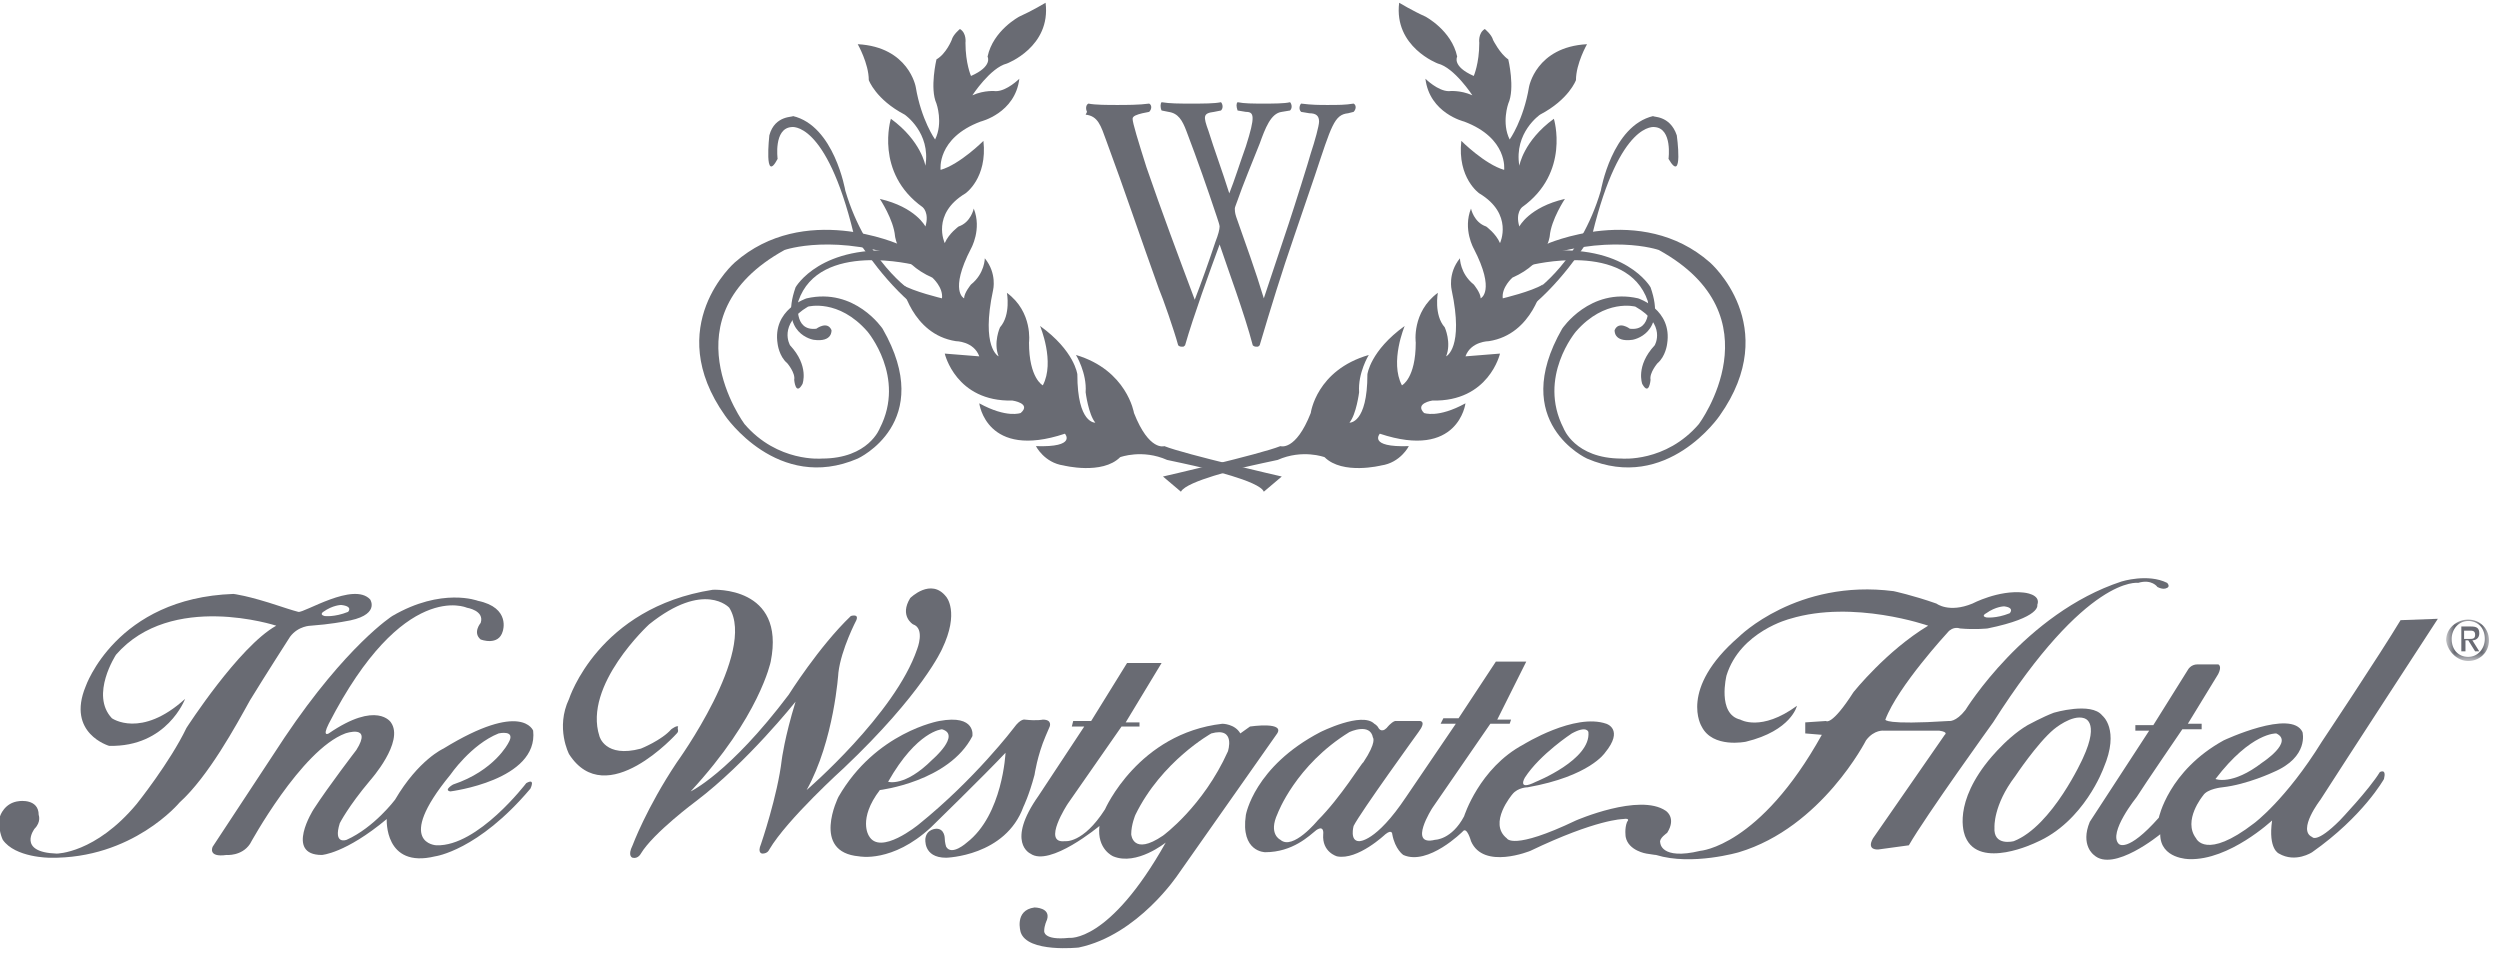 <?xml version="1.0" encoding="utf-8"?>
<!-- Generator: Adobe Illustrator 24.0.0, SVG Export Plug-In . SVG Version: 6.00 Build 0)  -->
<svg version="1.1" id="Layer_1" xmlns="http://www.w3.org/2000/svg" xmlns:xlink="http://www.w3.org/1999/xlink" x="0px" y="0px"
	 viewBox="0 0 181 69" style="enable-background:new 0 0 181 69;" xml:space="preserve">
<style type="text/css">
	.st0{fill-rule:evenodd;clip-rule:evenodd;fill:#696B73;}
	.st1{filter:url(#Adobe_OpacityMaskFilter);}
	.st2{fill-rule:evenodd;clip-rule:evenodd;fill:#FFFFFF;}
	.st3{mask:url(#mask-2_1_);fill-rule:evenodd;clip-rule:evenodd;fill:#696B73;}
</style>
<desc>Created with Sketch.</desc>
<g id="logo:-westgate" transform="translate(749, 5994)">
	<path id="Fill-1" class="st0" d="M-683.9-5976.3c0,0-6.9-3.1-11.9,1.3c0,0-5.3,4.6-0.7,11.1c0,0,3.8,5.6,9.6,3.1
		c0,0,5.7-2.6,1.8-9.4c0,0-2-3-5.5-2.2c0,0-2.5,0.8-2.1,3.3c0,0,0.1,0.9,0.7,1.4c0,0,0.6,0.7,0.5,1.2c0,0,0.1,1.2,0.6,0.3
		c0,0,0.5-1.3-0.9-2.8c0,0-0.9-1.5,1.3-2.8c0,0,2.2-0.6,4.3,1.8c0,0,2.8,3.3,0.9,7c0,0-0.8,2.2-4.2,2.2c0,0-3.2,0.3-5.6-2.5
		c0,0-5.8-7.8,2.9-12.6c0,0,3.7-1.3,9.3,0.8L-683.9-5976.3z"/>
	<path id="Fill-3" class="st0" d="M-682.7-5974.8c0,0-7-1.8-8.5,2.6c0,0-0.4,2.2,1.3,2c0,0,0.8-0.6,1.1,0.1c0,0,0.1,0.9-1.3,0.7
		c0,0-2.5-0.4-1.3-3.8c0,0,1.8-3.2,7.8-2.6C-677.7-5975.1-682.7-5974.8-682.7-5974.8"/>
	<path id="Fill-5" class="st0" d="M-693.3-5984.2c0,0-0.4,3.6,0.6,1.7c0,0-0.3-2.2,1-2.3c0,0,2.5-0.5,4.5,7.7c0,0,1.7,2.9,4.1,5
		l0.1-0.8c0,0-3.3-2.2-4.8-7.3c0,0-0.8-4.7-3.8-5.4C-691.5-5985.5-692.9-5985.7-693.3-5984.2"/>
	<path id="Fill-7" class="st0" d="M-657.5-5958.4l1.3-1.1c0,0-7-1.6-8.5-2.2c0,0-1.1,0.4-2.2-2.4c0,0-0.5-3.1-4.2-4.2
		c0,0,0.8,1.3,0.7,2.7c0,0,0.2,1.6,0.7,2.2c0,0-1.3,0.1-1.3-3.5c0,0-0.2-1.7-2.7-3.5c0,0,1.1,2.6,0.2,4.3c0,0-1-0.5-1-3.1
		c0,0,0.3-2.2-1.6-3.6c0,0,0.3,1.6-0.5,2.5c0,0-0.5,1.1-0.1,2.1c0,0-1.3-0.6-0.4-4.8c0,0,0.3-1.2-0.6-2.3c0,0,0,1.1-1,1.9
		c0,0-0.5,0.6-0.5,1c0,0-1.1-0.5,0.5-3.6c0,0,0.8-1.4,0.2-2.9c0,0-0.2,1-1.1,1.3c0,0-0.7,0.5-1,1.2c0,0-1-2.1,1.5-3.6
		c0,0,1.6-1.1,1.3-3.8c0,0-1.7,1.7-3.1,2.1c0,0-0.3-2.3,2.9-3.5c0,0,2.5-0.6,2.8-3.1c0,0-0.9,0.9-1.7,0.9c0,0-0.8-0.1-1.7,0.3
		c0,0,1.3-2,2.5-2.3c0,0,3.2-1.2,2.8-4.4c0,0-1,0.6-1.9,1c0,0-1.9,1-2.3,2.9c0,0,0.4,0.7-1.2,1.4c0,0-0.4-0.9-0.4-2.4
		c0,0,0.1-0.7-0.4-1c0,0-0.5,0.4-0.6,0.8c0,0-0.4,1-1.1,1.4c0,0-0.5,2.1,0,3.2c0,0,0.5,1.4-0.1,2.6c0,0-1-1.4-1.4-3.8
		c0,0-0.5-2.9-4.2-3.1c0,0,0.8,1.4,0.8,2.6c0,0,0.5,1.4,2.6,2.5c0,0,1.9,1.3,1.5,3.7c0,0-0.3-1.8-2.5-3.4c0,0-1.2,3.9,2.3,6.4
		c0,0,0.5,0.4,0.2,1.4c0,0-0.7-1.4-3.3-2c0,0,1,1.5,1.1,2.7c0,0,0.2,1.9,2.7,3c0,0,0.8,0.7,0.7,1.5c0,0-2.1-0.5-2.9-1
		c0,0,0.7,3.6,3.9,4.1c0,0,1.3,0,1.7,1.1c0,0-1.3-0.1-2.5-0.2c0,0,0.8,3.5,4.9,3.4c0,0,1.4,0.2,0.6,0.9c0,0-1,0.4-3-0.7
		c0,0,0.5,4.1,6.2,2.2c0,0,0.9,1-2.1,0.9c0,0,0.6,1.2,2,1.4c0,0,2.8,0.7,4.1-0.6c0,0,1.6-0.6,3.4,0.2c0,0,1.9,0.4,2.7,0.6
		C-662-5960.1-657.8-5959.2-657.5-5958.4"/>
	<path id="Fill-9" class="st0" d="M-637.1-5976.3c0,0,6.9-3.1,11.9,1.3c0,0,5.3,4.6,0.7,11.1c0,0-3.8,5.6-9.6,3.1
		c0,0-5.7-2.6-1.8-9.4c0,0,2-3,5.5-2.2c0,0,2.5,0.8,2.1,3.3c0,0-0.1,0.9-0.7,1.4c0,0-0.6,0.7-0.5,1.2c0,0-0.1,1.2-0.6,0.3
		c0,0-0.5-1.3,0.9-2.8c0,0,0.9-1.5-1.4-2.8c0,0-2.2-0.6-4.3,1.8c0,0-2.8,3.3-0.9,7c0,0,0.8,2.2,4.2,2.2c0,0,3.2,0.3,5.6-2.5
		c0,0,5.8-7.8-2.9-12.6c0,0-3.7-1.3-9.4,0.8L-637.1-5976.3z"/>
	<path id="Fill-11" class="st0" d="M-638.2-5974.8c0,0,7-1.8,8.5,2.6c0,0,0.4,2.2-1.3,2c0,0-0.8-0.6-1.1,0.1c0,0-0.1,0.9,1.3,0.7
		c0,0,2.5-0.4,1.3-3.8c0,0-1.8-3.2-7.8-2.6C-643.3-5975.1-638.2-5974.8-638.2-5974.8"/>
	<path id="Fill-13" class="st0" d="M-627.6-5984.2c0,0,0.5,3.6-0.6,1.7c0,0,0.3-2.2-1-2.3c0,0-2.5-0.5-4.5,7.7c0,0-1.7,2.9-4.1,5
		l-0.1-0.8c0,0,3.3-2.2,4.8-7.3c0,0,0.8-4.7,3.8-5.4C-629.4-5985.5-628.1-5985.7-627.6-5984.2"/>
	<path id="Fill-15" class="st0" d="M-663.5-5958.4l-1.3-1.1c0,0,7-1.6,8.5-2.2c0,0,1.1,0.4,2.2-2.4c0,0,0.4-3.1,4.2-4.2
		c0,0-0.8,1.3-0.7,2.7c0,0-0.2,1.6-0.7,2.2c0,0,1.3,0.1,1.3-3.5c0,0,0.2-1.7,2.7-3.5c0,0-1.1,2.6-0.2,4.3c0,0,1-0.5,1-3.1
		c0,0-0.3-2.2,1.6-3.6c0,0-0.3,1.6,0.5,2.5c0,0,0.5,1.1,0.1,2.1c0,0,1.3-0.6,0.4-4.8c0,0-0.3-1.2,0.6-2.3c0,0,0,1.1,1,1.9
		c0,0,0.5,0.6,0.5,1c0,0,1.1-0.5-0.5-3.6c0,0-0.8-1.4-0.2-2.9c0,0,0.2,1,1.1,1.3c0,0,0.7,0.5,1,1.2c0,0,1-2.1-1.5-3.6
		c0,0-1.6-1.1-1.3-3.8c0,0,1.7,1.7,3.1,2.1c0,0,0.3-2.3-2.9-3.5c0,0-2.5-0.6-2.8-3.1c0,0,0.9,0.9,1.7,0.9c0,0,0.8-0.1,1.7,0.3
		c0,0-1.3-2-2.5-2.3c0,0-3.2-1.2-2.8-4.4c0,0,1,0.6,1.9,1c0,0,1.9,1,2.3,2.9c0,0-0.4,0.7,1.2,1.4c0,0,0.4-0.9,0.4-2.4
		c0,0-0.1-0.7,0.4-1c0,0,0.5,0.4,0.6,0.8c0,0,0.5,1,1.1,1.4c0,0,0.5,2.1,0,3.2c0,0-0.5,1.4,0.1,2.6c0,0,1-1.4,1.4-3.8
		c0,0,0.5-2.9,4.2-3.1c0,0-0.8,1.4-0.8,2.6c0,0-0.5,1.4-2.6,2.5c0,0-1.9,1.3-1.5,3.7c0,0,0.3-1.8,2.5-3.4c0,0,1.2,3.9-2.3,6.4
		c0,0-0.5,0.4-0.2,1.4c0,0,0.7-1.4,3.3-2c0,0-1,1.5-1.1,2.7c0,0-0.2,1.9-2.7,3c0,0-0.8,0.7-0.7,1.5c0,0,2.1-0.5,2.9-1
		c0,0-0.7,3.6-3.9,4.1c0,0-1.3,0-1.7,1.1c0,0,1.3-0.1,2.5-0.2c0,0-0.8,3.5-4.9,3.4c0,0-1.3,0.2-0.6,0.9c0,0,1,0.4,3-0.7
		c0,0-0.5,4.1-6.2,2.2c0,0-0.9,1,2.1,0.9c0,0-0.6,1.2-2,1.4c0,0-2.8,0.7-4.1-0.6c0,0-1.6-0.6-3.4,0.2c0,0-1.9,0.4-2.7,0.6
		C-659-5960.1-663.1-5959.2-663.5-5958.4"/>
	<path id="Fill-17" class="st0" d="M-670.3-5985.9c-0.1-0.2-0.1-0.5,0.1-0.6c0.5,0.1,1.4,0.1,2.1,0.1c0.6,0,1.6,0,2.3-0.1
		c0.2,0.1,0.2,0.4,0,0.6l-0.5,0.1c-0.4,0.1-0.7,0.2-0.7,0.4c0,0.3,0.4,1.6,1,3.5c1.1,3.2,2.3,6.4,3.5,9.6c0.5-1.3,1-2.7,1.5-4.2
		c0.2-0.5,0.3-0.9,0.3-1.1c0-0.1-0.1-0.4-0.2-0.7c-0.7-2.1-1.4-4.1-2.2-6.2c-0.3-0.8-0.6-1.3-1.3-1.4l-0.5-0.1
		c-0.1-0.2-0.1-0.5,0-0.6c0.6,0.1,1.3,0.1,2.1,0.1c1,0,1.7,0,2.2-0.1c0.1,0.1,0.2,0.4,0,0.6l-0.5,0.1c-0.8,0.1-0.8,0.3-0.4,1.4
		c0.4,1.3,1,2.9,1.5,4.5c0.4-1,0.7-2,1.2-3.4c0.7-2.2,0.6-2.5,0-2.5l-0.6-0.1c-0.1-0.3-0.1-0.5,0-0.6c0.5,0.1,1.1,0.1,1.9,0.1
		c0.7,0,1.5,0,1.9-0.1c0.1,0.1,0.2,0.4,0,0.6l-0.6,0.1c-0.8,0.1-1.2,1.2-1.6,2.3c-0.4,1-1.3,3.2-1.6,4.1c-0.1,0.3-0.2,0.5-0.2,0.6
		c0,0.1,0,0.3,0.1,0.6c0.7,2,1.4,3.9,2,5.9c0.6-1.8,1.2-3.6,1.8-5.4c0.4-1.2,1.5-4.7,1.6-5.1c0.3-0.9,0.6-2,0.6-2.3
		c0-0.4-0.2-0.6-0.7-0.6l-0.6-0.1c-0.2-0.2-0.1-0.5,0-0.6c0.8,0.1,1.3,0.1,1.9,0.1c0.8,0,1.3,0,1.9-0.1c0.2,0.1,0.2,0.4,0,0.6
		l-0.4,0.1c-1,0.1-1.2,0.9-2.4,4.5l-1.5,4.4c-0.9,2.6-1.7,5.2-2.5,7.9c-0.1,0.1-0.1,0.1-0.2,0.1c-0.1,0-0.2,0-0.3-0.1
		c-0.6-2.3-1.8-5.5-2.4-7.3c-0.7,1.9-1.9,5.2-2.5,7.3c-0.1,0.1-0.1,0.1-0.2,0.1c-0.1,0-0.2,0-0.3-0.1c-0.3-1.1-1.1-3.4-1.4-4.1
		c-1.3-3.6-2.5-7.2-3.8-10.7c-0.4-1.1-0.6-1.8-1.5-1.9L-670.3-5985.9z"/>
	<path id="Fill-19" class="st0" d="M-700-5940.9c0,0-5.1,5.7-7.8,1.5c0,0-1-1.9,0-4c0,0,2.1-6.6,10.4-7.9c0,0,5.3-0.3,4.2,5.2
		c0,0-0.8,4-5.8,9.4c0,0,2.8-1.3,7.1-7c0,0,2.2-3.5,4.5-5.7c0,0,0.6-0.2,0.4,0.3c0,0-1.1,2.1-1.3,3.8c0,0-0.3,4.9-2.3,8.5
		c0,0,6.4-5.5,8-10.2c0,0,0.6-1.5-0.3-1.8c0,0-1-0.6-0.2-1.9c0,0,1.5-1.5,2.6-0.1c0,0,1,1.1-0.3,3.8c0,0-1.4,3.2-7.1,8.6
		c0,0-4.1,3.7-5.4,5.9c0,0-0.1,0.3-0.5,0.3c0,0-0.4,0-0.1-0.7c0,0,1.2-3.5,1.5-6.1c0,0,0.2-1.6,1-4.2c0,0-3.5,4.4-7.2,7.2
		c0,0-3.1,2.3-4,3.8c0,0-0.2,0.4-0.6,0.3c0,0-0.4-0.1,0-0.9c0,0,1-2.7,3.2-6c0,0,5.8-8,3.8-11.2c0,0-1.8-2-5.8,1.2
		c0,0-4.8,4.4-3.6,8.1c0,0,0.4,1.6,3,0.9c0,0,1.5-0.6,2.2-1.4c0,0,0.4-0.3,0.5-0.2C-700-5941.2-699.8-5941.1-700-5940.9"/>
	<path id="Fill-21" class="st0" d="M-725.2-5941.6c-0.5,1,0,0.7,0,0.7c3.5-2.4,4.5-0.8,4.5-0.8c1,1.4-1.5,4.2-1.5,4.2
		c-1.6,1.9-2.2,3.1-2.2,3.1c-0.5,1.6,0.5,1.2,0.5,1.2c2-0.9,3.5-2.9,3.5-2.9c1.7-2.9,3.5-3.7,3.5-3.7c5.7-3.5,6.5-1.3,6.5-1.3
		c0.4,3.6-6,4.4-6,4.4c-0.5-0.1,0.2-0.5,0.2-0.5c3-1,4-3,4-3c0.6-1-0.7-0.7-0.7-0.7c-2,0.8-3.5,3-3.5,3c-4.1,5-1,5.1-1,5.1
		c3,0.1,6.5-4.5,6.5-4.5c0.7-0.4,0.3,0.4,0.3,0.4c-3.8,4.5-6.9,4.9-6.9,4.9c-3.7,0.9-3.5-2.7-3.5-2.7c-3,2.5-4.7,2.6-4.7,2.6
		c-2.7,0-0.6-3.3-0.6-3.3c1.1-1.7,3.1-4.3,3.1-4.3c1.2-1.9-0.8-1.2-0.8-1.2c-3.2,1.2-6.9,8-6.9,8c-0.6,0.9-1.7,0.8-1.7,0.8
		c-1.4,0.2-1-0.6-1-0.6l5.2-7.9c4.5-6.7,7.8-8.8,7.8-8.8c3.6-2.1,6.2-1.1,6.2-1.1c2.4,0.5,1.8,2.2,1.8,2.2c-0.3,1.1-1.6,0.6-1.6,0.6
		c-0.6-0.5,0-1.2,0-1.2c0.3-0.9-1-1.1-1-1.1S-719.8-5952.1-725.2-5941.6"/>
	<path id="Fill-23" class="st0" d="M-598.2-5939.1c0,0-2.2,4.9-5,6c0,0-1.5,0.4-1.4-1c0,0-0.1-1.6,1.5-3.7c0,0,1.6-2.4,2.8-3.4
		c0,0,1.3-1.1,2.2-0.8C-598.2-5942-596.9-5941.9-598.2-5939.1 M-596.8-5942.2c-0.8-1-3.5-0.2-3.5-0.2c-0.8,0.3-1.9,0.9-1.9,0.9
		c-1.7,1-3.1,2.9-3.1,2.9c-2.4,3.2-1.4,5.2-1.4,5.2c1,2.4,5.1,0.4,5.1,0.4c3.5-1.5,4.9-5.4,4.9-5.4
		C-595.5-5941.2-596.8-5942.2-596.8-5942.2"/>
	<path id="Fill-25" class="st0" d="M-660.1-5939.6c-1.8,4-4.7,6.1-4.7,6.1c-2.2,1.5-2.3-0.1-2.3-0.1c0-0.7,0.3-1.4,0.3-1.4
		c1.9-3.9,5.5-5.9,5.5-5.9C-659.5-5941.4-660.1-5939.6-660.1-5939.6 M-658.5-5941.4l-0.7,0.5c-0.4-0.7-1.3-0.7-1.3-0.7
		c-6.1,0.7-8.5,6.2-8.5,6.2c-1.6,2.5-2.9,2.3-2.9,2.3c-1.7,0.2,0.2-2.7,0.2-2.7l3.9-5.6l1.3,0l0-0.3l-1,0l2.6-4.3l-2.5,0l-2.6,4.2
		l-1.3,0l-0.1,0.4l0.9,0l-3.3,5c-2.4,3.4-0.6,4.2-0.6,4.2c1.4,1,5-2,5-2c-0.2,1.7,1,2.2,1,2.2c1.7,0.7,3.8-1,3.8-1
		c-4.1,7.3-7,6.9-7,6.9c-1.9,0.2-1.8-0.5-1.8-0.5c0-0.4,0.2-0.8,0.2-0.8c0.3-0.9-0.9-0.9-0.9-0.9c-1.5,0.2-1,1.8-1,1.8
		c0.5,1.5,4.2,1.1,4.2,1.1c4.3-0.9,7.2-5.3,7.2-5.3l7.1-10.1C-655.8-5941.8-658.5-5941.4-658.5-5941.4"/>
	<path id="Fill-27" class="st0" d="M-680.8-5941.2c1.4,0.4-0.7,2.2-0.7,2.2c-2,2-3.2,1.6-3.2,1.6
		C-682.6-5941.1-680.8-5941.2-680.8-5941.2 M-673.5-5941.9c0,0-0.4,0.1-1.3,0c0,0-0.3-0.1-0.8,0.6c0,0-2.8,3.7-6.9,7
		c0,0-2.8,2.3-3.6,0.8c0,0-0.8-1.2,0.8-3.3c0,0,5-0.6,6.7-3.9c0,0,0.3-1.6-2.4-1.1c0,0-4.6,0.8-7.3,5.5c0,0-2,4,1.5,4.3
		c0,0,2.4,0.5,5.2-2.1c0,0,3.9-3.8,5.4-5.4c0,0-0.2,4.5-2.8,6.5c0,0-1.1,1-1.5,0.3c0,0-0.1-0.3-0.1-0.6c0,0,0-0.7-0.6-0.7
		c0,0-0.7,0-0.8,0.7c0,0-0.2,1.4,1.5,1.4c0,0,4.3-0.1,5.6-3.7c0,0,0.4-0.8,0.8-2.3c0,0,0.2-1.4,0.8-2.8l0.3-0.7
		C-673-5941.4-672.8-5941.9-673.5-5941.9"/>
	<path id="Fill-29" class="st0" d="M-584.2-5940.9c1.3,0.6-1,2.1-1,2.1c-2.2,1.7-3.4,1.2-3.4,1.2
		C-586-5941-584.2-5940.9-584.2-5940.9 M-576.7-5938.1c-0.8,1.3-2.9,3.5-2.9,3.5c-1.7,1.7-2,1.2-2,1.2c-1.1-0.5,0.6-2.7,0.6-2.7
		c1.6-2.5,8.5-13.1,8.5-13.1l-2.7,0.1c-1.5,2.5-5.7,8.8-5.7,8.8c-2.6,4.2-4.9,5.9-4.9,5.9c-3.5,2.7-4.2,1.1-4.2,1.1
		c-1-1.3,0.5-3.1,0.5-3.1c0.3-0.5,1.4-0.6,1.4-0.6c1.8-0.2,3.7-1.1,3.7-1.1c2.6-1.1,2.1-2.9,2.1-2.9c-0.8-1.7-5.7,0.6-5.7,0.6
		c-4,2.2-4.7,5.6-4.7,5.6c-2.3,2.6-2.9,1.9-2.9,1.9c-0.8-0.8,1.3-3.4,1.3-3.4c0.5-0.8,3.3-4.9,3.3-4.9l1.4,0l0-0.4l-1,0l2.2-3.6
		c0.3-0.6,0-0.7,0-0.7l-1.5,0c-0.5,0-0.7,0.4-0.7,0.4l-2.5,4l-1.3,0l0,0.4l1,0l-4.3,6.6c-0.7,1.7,0.3,2.4,0.3,2.4
		c1.4,1.3,4.8-1.5,4.8-1.5c0,1.8,2.1,1.8,2.1,1.8c2.9,0.1,6-2.8,6-2.8c-0.3,2.1,0.5,2.4,0.5,2.4c1.2,0.7,2.4-0.1,2.4-0.1
		c3.7-2.6,5.2-5.3,5.2-5.3C-576.2-5938.4-576.7-5938.1-576.7-5938.1"/>
	<path id="Fill-31" class="st0" d="M-723.8-5949.7c-1,0.4-1.7,0.3-1.7,0.3c-0.4-0.1-0.1-0.3-0.1-0.3c0.7-0.5,1.3-0.5,1.3-0.5
		C-723.4-5950.1-723.8-5949.7-723.8-5949.7 M-722.2-5950.6c-1.2-1.3-4.8,1-5.2,0.9c-0.4-0.1-1.3-0.4-1.3-0.4
		c-2.4-0.8-3.4-0.9-3.4-0.9c-8.5,0.3-10.7,6.7-10.7,6.7c-1.4,3.4,1.7,4.3,1.7,4.3c4.2,0.1,5.5-3.4,5.5-3.4c-3.2,2.9-5.3,1.4-5.3,1.4
		c-1.6-1.7,0.3-4.6,0.3-4.6c4-4.6,11.6-2.1,11.6-2.1c-2.7,1.5-6.5,7.4-6.5,7.4c-1.2,2.5-3.6,5.5-3.6,5.5c-3,3.6-5.8,3.6-5.8,3.6
		c-2.9-0.1-1.6-1.8-1.6-1.8c0.5-0.5,0.3-1,0.3-1c0-1.2-1.4-1-1.4-1c-1.1,0.1-1.4,1.1-1.4,1.1c-0.2,0.9,0.2,1.7,0.2,1.7
		c0.9,1.3,3.4,1.3,3.4,1.3c6,0.1,9.4-4,9.4-4c2.1-1.9,4.1-5.6,5.1-7.4c1.1-1.8,2.9-4.6,2.9-4.6c0.6-0.8,1.5-0.8,1.5-0.8
		c1.4-0.1,2.4-0.3,2.4-0.3C-721.4-5949.4-722.2-5950.6-722.2-5950.6"/>
	<path id="Fill-33" class="st0" d="M-653.6-5934.6c0,0-1.8,2.2-2.7,1.4c0,0-0.9-0.4-0.2-1.9c0,0,1.3-3.5,5.2-5.9
		c0,0,1.5-0.7,1.7,0.4c0,0,0.3,0.3-0.7,1.8C-650.4-5938.8-651.9-5936.3-653.6-5934.6 M-638.6-5937.7c1.1-1.7,3.4-3.2,3.4-3.2
		c1.1-0.6,1.2-0.1,1.2-0.1c0.2,2-3.8,3.6-3.8,3.6C-639.2-5936.7-638.6-5937.7-638.6-5937.7 M-605.2-5949.6c0.7-0.5,1.3-0.5,1.3-0.5
		c0.8,0.1,0.4,0.5,0.4,0.5c-1,0.4-1.7,0.3-1.7,0.3C-605.6-5949.4-605.2-5949.6-605.2-5949.6 M-592.1-5951.8
		c-1.4-0.7-3.3-0.1-3.3-0.1c-7,2.3-11.3,9.3-11.3,9.3c-0.7,0.9-1.2,0.8-1.2,0.8c-4.7,0.3-4.6-0.1-4.6-0.1c0.9-2.4,4.5-6.3,4.5-6.3
		c0.4-0.5,0.9-0.3,0.9-0.3c1.1,0.1,2,0,2,0c3.9-0.8,3.6-1.7,3.6-1.7c0.3-0.8-1-0.9-1-0.9c-1.8-0.2-3.7,0.8-3.7,0.8
		c-1.7,0.7-2.6,0-2.6,0c-1.7-0.6-3.1-0.9-3.1-0.9c-7-0.9-11.2,3.3-11.2,3.3c-4.4,3.8-2.7,6.5-2.7,6.5c0.8,1.6,3.2,1.1,3.2,1.1
		c3.3-0.8,3.7-2.6,3.7-2.6c-2.6,1.9-4.1,1-4.1,1c-1.7-0.4-1-3.2-1-3.2c1-3.2,4.6-4.1,4.6-4.1c4.6-1.4,10,0.5,10,0.5
		c-3,1.8-5.4,4.8-5.4,4.8c-1.6,2.5-2,2.1-2,2.1l-1.5,0.1l0,0.8l1.2,0.1c-4.5,8.1-8.8,8.4-8.8,8.4c-2.9,0.7-2.9-0.6-2.9-0.6
		c-0.1-0.3,0.5-0.7,0.5-0.7c0.7-1.1-0.1-1.6-0.1-1.6c-1.9-1.3-6.5,0.7-6.5,0.7c-4.6,2.2-5,1.3-5,1.3c-1.4-1.1,0.4-3.2,0.4-3.2
		c0.4-0.5,1.1-0.5,1.1-0.5c4.5-0.8,5.6-2.5,5.6-2.5c1.4-1.7,0.1-2.1,0.1-2.1c-2.3-0.8-6,1.5-6,1.5c-3.2,1.7-4.3,5.2-4.3,5.2
		c-0.9,1.7-2.1,1.7-2.1,1.7c-2,0.5-0.2-2.3-0.2-2.3l4.2-6.1l1.4,0l0.1-0.3l-1,0l2.1-4.2l-2.2,0l-2.7,4.1l-1.1,0l-0.2,0.4l1.1,0
		l-3.6,5.3c-2.2,3.3-3.4,3.2-3.4,3.2c-0.7,0-0.4-1.1-0.4-1.1c0.5-1,4.7-6.8,4.7-6.8c0.6-0.8,0.1-0.8,0.1-0.8l-1.8,0
		c-0.3,0.1-0.6,0.5-0.6,0.5c-0.4,0.4-0.6,0-0.6,0c-0.1-0.2-0.3-0.3-0.3-0.3c-0.9-0.9-3.9,0.6-3.9,0.6c-4.8,2.5-5.4,6-5.4,6
		c-0.4,2.7,1.4,2.7,1.4,2.7c2,0,3.2-1.2,3.7-1.6c0.6-0.4,0.5,0.3,0.5,0.3c-0.1,1.3,1,1.6,1,1.6c1.5,0.3,3.5-1.6,3.5-1.6
		c0.5-0.4,0.5,0,0.5,0c0.2,1.1,0.8,1.5,0.8,1.5c1.8,0.8,4.3-1.7,4.3-1.7c0.3-0.4,0.6,0.7,0.6,0.7c0.9,2.1,4.3,0.7,4.3,0.7
		c4.8-2.3,6.7-2.3,6.7-2.3c0.6-0.1,0.3,0.2,0.3,0.2c-0.2,0.5-0.1,1.1-0.1,1.1c0.2,1,1.5,1.2,1.5,1.2c0.6,0.1,0.7,0.1,0.7,0.1
		c2.6,0.8,6-0.2,6-0.2c6-1.8,9.2-8.1,9.2-8.1c0.6-0.8,1.3-0.7,1.3-0.7c0.5,0,4,0,4,0c0.7,0.1,0.4,0.3,0.4,0.3l-5.2,7.5
		c-0.5,0.9,0.4,0.8,0.4,0.8l2.2-0.3c1.2-2.1,6.1-8.9,6.1-8.9c6.8-10.7,10.5-10.1,10.5-10.1c1-0.3,1.4,0.3,1.4,0.3
		c0.4,0.2,0.6,0.1,0.6,0.1C-591.8-5951.5-592.1-5951.8-592.1-5951.8"/>
	<g id="Group-37" transform="translate(177, 44.658)">
		<g id="Clip-36">
		</g>
		<defs>
			<filter id="Adobe_OpacityMaskFilter" filterUnits="userSpaceOnUse" x="-748.8" y="-5993.9" width="3.1" height="3.1">
				<feColorMatrix  type="matrix" values="1 0 0 0 0  0 1 0 0 0  0 0 1 0 0  0 0 0 1 0"/>
			</filter>
		</defs>
		<mask maskUnits="userSpaceOnUse" x="-748.8" y="-5993.9" width="3.1" height="3.1" id="mask-2_1_">
			<g class="st1">
				<polygon id="path-1_1_" class="st2" points="-745.7,-5990.8 -745.7,-5993.9 -748.8,-5993.9 -748.8,-5990.8 				"/>
			</g>
		</mask>
		<path id="Fill-35" class="st3" d="M-747.6-5992.5v-0.5h0.4c0.2,0,0.4,0,0.4,0.3c0,0.3-0.2,0.3-0.4,0.3H-747.6z M-747.6-5992.3h0.3
			l0.5,0.8h0.3l-0.5-0.8c0.3,0,0.5-0.2,0.5-0.5c0-0.4-0.2-0.5-0.6-0.5h-0.7v1.8h0.3V-5992.3z M-747.3-5990.8c0.8,0,1.5-0.6,1.5-1.5
			c0-0.9-0.7-1.5-1.5-1.5c-0.8,0-1.6,0.6-1.6,1.5C-748.8-5991.5-748.1-5990.8-747.3-5990.8L-747.3-5990.8z M-748.5-5992.4
			c0-0.7,0.5-1.3,1.2-1.3c0.7,0,1.2,0.5,1.2,1.3c0,0.7-0.5,1.3-1.2,1.3C-748-5991.1-748.5-5991.6-748.5-5992.4L-748.5-5992.4z"/>
	</g>
</g>
</svg>
